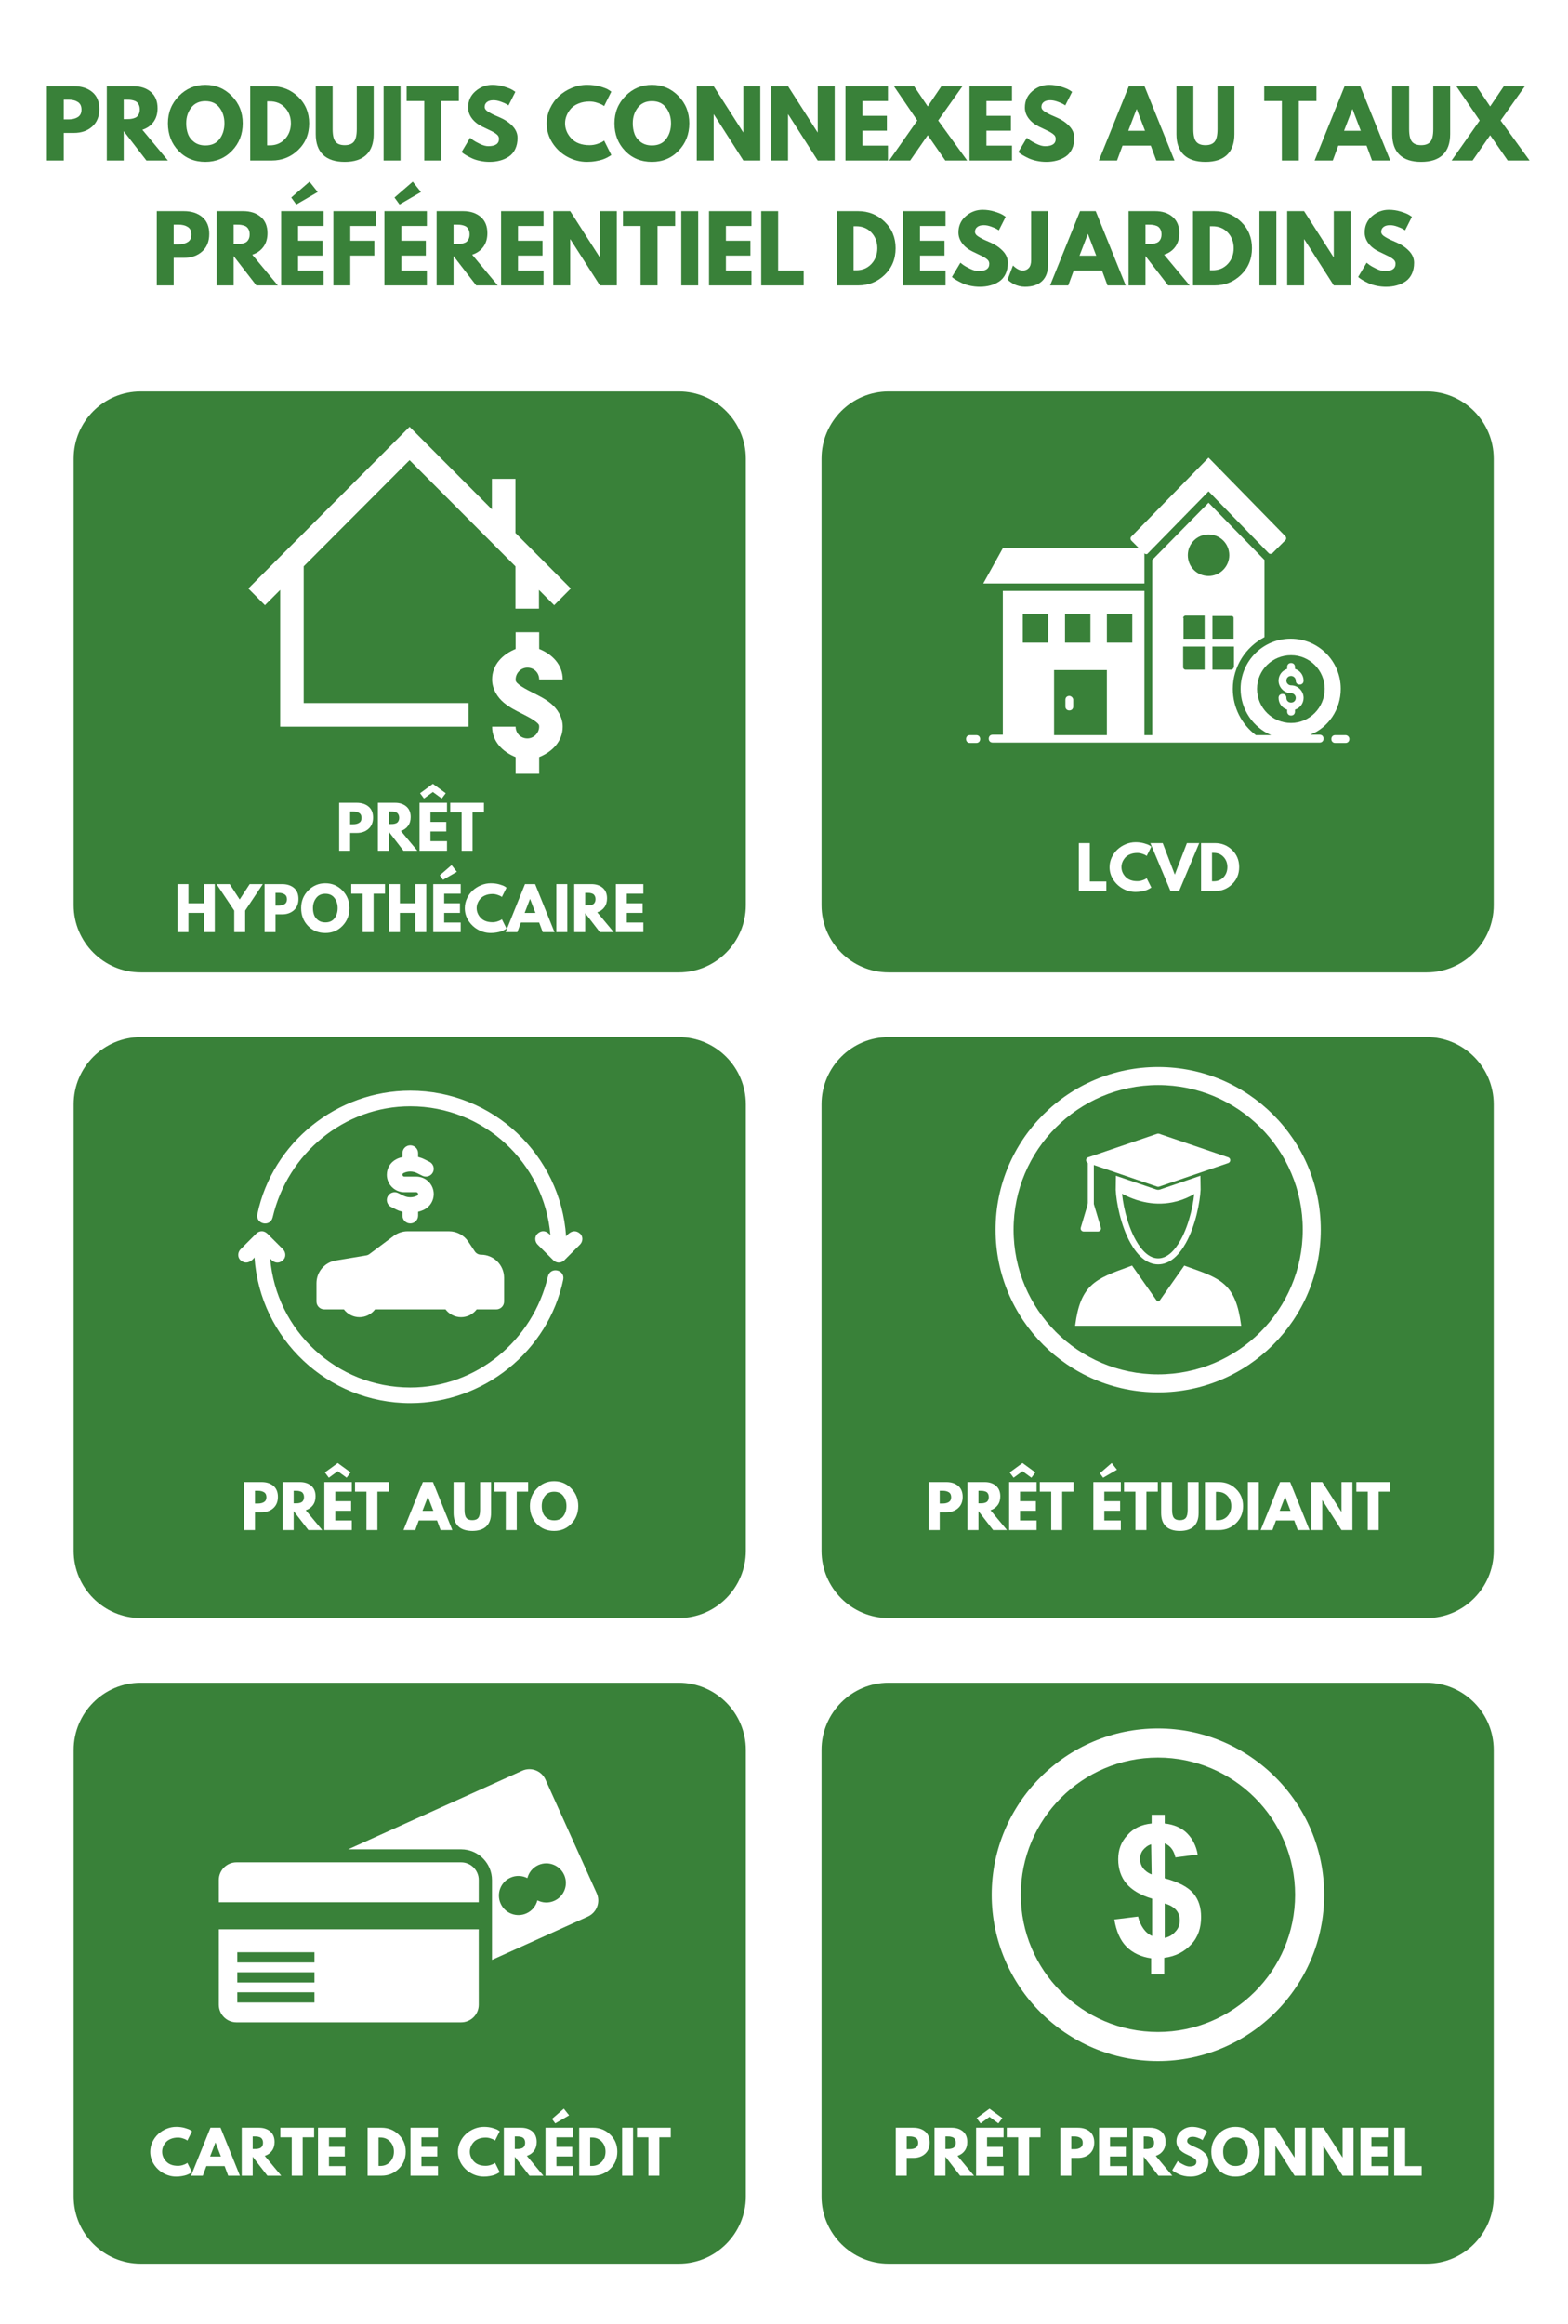 <svg xmlns="http://www.w3.org/2000/svg" xmlns:xlink="http://www.w3.org/1999/xlink" width="810" viewBox="0 0 810 1200" height="1200" version="1.0"><defs><g id="j"><path d="M 7.453 -24.781 L 7.453 -4.953 L 15.984 -4.953 L 15.984 0 L 1.797 0 L 1.797 -24.781 Z M 7.453 -24.781"/></g><g id="k"><path d="M 15 -5.109 C 15.852 -5.109 16.688 -5.238 17.5 -5.5 C 18.312 -5.758 18.91 -6.008 19.297 -6.25 L 19.859 -6.641 L 22.266 -1.828 C 22.18 -1.773 22.066 -1.695 21.922 -1.594 C 21.785 -1.488 21.461 -1.301 20.953 -1.031 C 20.441 -0.758 19.895 -0.523 19.312 -0.328 C 18.738 -0.129 17.977 0.047 17.031 0.203 C 16.094 0.367 15.125 0.453 14.125 0.453 C 11.82 0.453 9.641 -0.109 7.578 -1.234 C 5.516 -2.367 3.848 -3.926 2.578 -5.906 C 1.316 -7.895 0.688 -10.039 0.688 -12.344 C 0.688 -14.094 1.055 -15.766 1.797 -17.359 C 2.547 -18.961 3.535 -20.336 4.766 -21.484 C 5.992 -22.629 7.426 -23.539 9.062 -24.219 C 10.707 -24.895 12.395 -25.234 14.125 -25.234 C 15.727 -25.234 17.203 -25.039 18.547 -24.656 C 19.898 -24.281 20.859 -23.906 21.422 -23.531 L 22.266 -22.953 L 19.859 -18.141 C 19.723 -18.266 19.516 -18.41 19.234 -18.578 C 18.953 -18.754 18.391 -18.984 17.547 -19.266 C 16.703 -19.547 15.852 -19.688 15 -19.688 C 13.633 -19.688 12.41 -19.461 11.328 -19.016 C 10.242 -18.578 9.383 -17.992 8.75 -17.266 C 8.125 -16.547 7.645 -15.77 7.312 -14.938 C 6.988 -14.113 6.828 -13.27 6.828 -12.406 C 6.828 -10.52 7.531 -8.832 8.938 -7.344 C 10.352 -5.852 12.375 -5.109 15 -5.109 Z M 15 -5.109"/></g><g id="l"><path d="M 9.562 0 L -0.844 -24.781 L 5.531 -24.781 L 11.781 -8.5 L 18.031 -24.781 L 24.391 -24.781 L 14 0 Z M 9.562 0"/></g><g id="m"><path d="M 1.797 -24.781 L 8.984 -24.781 C 12.43 -24.781 15.375 -23.602 17.812 -21.25 C 20.258 -18.906 21.484 -15.957 21.484 -12.406 C 21.484 -8.844 20.266 -5.883 17.828 -3.531 C 15.398 -1.176 12.453 0 8.984 0 L 1.797 0 Z M 7.453 -5.047 L 8.328 -5.047 C 10.391 -5.047 12.078 -5.738 13.391 -7.125 C 14.703 -8.52 15.367 -10.27 15.391 -12.375 C 15.391 -14.477 14.734 -16.227 13.422 -17.625 C 12.109 -19.031 10.41 -19.734 8.328 -19.734 L 7.453 -19.734 Z M 7.453 -5.047"/></g><g id="n"><path d="M 1.797 -24.781 L 10.844 -24.781 C 13.375 -24.781 15.414 -24.129 16.969 -22.828 C 18.531 -21.523 19.312 -19.633 19.312 -17.156 C 19.312 -14.676 18.52 -12.727 16.938 -11.312 C 15.363 -9.895 13.332 -9.188 10.844 -9.188 L 7.453 -9.188 L 7.453 0 L 1.797 0 Z M 7.453 -13.703 L 9.047 -13.703 C 10.305 -13.703 11.344 -13.957 12.156 -14.469 C 12.969 -14.977 13.375 -15.812 13.375 -16.969 C 13.375 -18.156 12.969 -19.004 12.156 -19.516 C 11.344 -20.023 10.305 -20.281 9.047 -20.281 L 7.453 -20.281 Z M 7.453 -13.703"/></g><g id="o"><path d="M 1.797 -24.781 L 10.672 -24.781 C 13.055 -24.781 15 -24.145 16.5 -22.875 C 18 -21.602 18.75 -19.785 18.75 -17.422 C 18.75 -15.598 18.289 -14.07 17.375 -12.844 C 16.469 -11.613 15.234 -10.75 13.672 -10.25 L 22.203 0 L 15.031 0 L 7.453 -9.797 L 7.453 0 L 1.797 0 Z M 7.453 -13.797 L 8.109 -13.797 C 8.629 -13.797 9.066 -13.805 9.422 -13.828 C 9.785 -13.848 10.195 -13.914 10.656 -14.031 C 11.125 -14.156 11.5 -14.328 11.781 -14.547 C 12.062 -14.766 12.301 -15.082 12.5 -15.5 C 12.695 -15.926 12.797 -16.438 12.797 -17.031 C 12.797 -17.633 12.695 -18.145 12.5 -18.562 C 12.301 -18.988 12.062 -19.312 11.781 -19.531 C 11.5 -19.75 11.125 -19.914 10.656 -20.031 C 10.195 -20.156 9.785 -20.227 9.422 -20.25 C 9.066 -20.27 8.629 -20.281 8.109 -20.281 L 7.453 -20.281 Z M 7.453 -13.797"/></g><g id="p"><path d="M 2.078 -29.75 L 8.719 -34.609 L 15.359 -29.75 L 13.312 -27.016 L 8.719 -30.375 L 4.109 -27.016 Z M 15.984 -24.781 L 15.984 -19.828 L 7.453 -19.828 L 7.453 -14.906 L 15.625 -14.906 L 15.625 -9.953 L 7.453 -9.953 L 7.453 -4.953 L 15.984 -4.953 L 15.984 0 L 1.797 0 L 1.797 -24.781 Z M 15.984 -24.781"/></g><g id="q"><path d="M 0.234 -19.828 L 0.234 -24.781 L 17.672 -24.781 L 17.672 -19.828 L 11.781 -19.828 L 11.781 0 L 6.125 0 L 6.125 -19.828 Z M 0.234 -19.828"/></g><g id="s"><path d="M 5.172 -29.328 L 11.266 -34.609 L 14 -31.156 L 6.844 -27.016 Z M 15.984 -24.781 L 15.984 -19.828 L 7.453 -19.828 L 7.453 -14.906 L 15.625 -14.906 L 15.625 -9.953 L 7.453 -9.953 L 7.453 -4.953 L 15.984 -4.953 L 15.984 0 L 1.797 0 L 1.797 -24.781 Z M 15.984 -24.781"/></g><g id="t"><path d="M 20.859 -24.781 L 20.859 -8.797 C 20.859 -5.754 20.035 -3.453 18.391 -1.891 C 16.742 -0.328 14.336 0.453 11.172 0.453 C 8.016 0.453 5.613 -0.328 3.969 -1.891 C 2.32 -3.453 1.5 -5.754 1.5 -8.797 L 1.5 -24.781 L 7.156 -24.781 L 7.156 -10.453 C 7.156 -8.453 7.469 -7.062 8.094 -6.281 C 8.727 -5.5 9.754 -5.109 11.172 -5.109 C 12.598 -5.109 13.625 -5.5 14.25 -6.281 C 14.883 -7.062 15.203 -8.453 15.203 -10.453 L 15.203 -24.781 Z M 20.859 -24.781"/></g><g id="u"><path d="M 7.453 -24.781 L 7.453 0 L 1.797 0 L 1.797 -24.781 Z M 7.453 -24.781"/></g><g id="v"><path d="M 14.391 -24.781 L 24.391 0 L 18.328 0 L 16.5 -4.953 L 7.062 -4.953 L 5.234 0 L -0.844 0 L 9.172 -24.781 Z M 14.578 -9.922 L 11.812 -17.125 L 11.75 -17.125 L 8.984 -9.922 Z M 14.578 -9.922"/></g><g id="w"><path d="M 7.453 -15.391 L 7.453 0 L 1.797 0 L 1.797 -24.781 L 7.453 -24.781 L 17.312 -9.406 L 17.359 -9.406 L 17.359 -24.781 L 23.016 -24.781 L 23.016 0 L 17.359 0 L 7.516 -15.391 Z M 7.453 -15.391"/></g><g id="x"><path d="M 15.984 -24.781 L 15.984 -19.828 L 7.453 -19.828 L 7.453 -14.906 L 15.625 -14.906 L 15.625 -9.953 L 7.453 -9.953 L 7.453 -4.953 L 15.984 -4.953 L 15.984 0 L 1.797 0 L 1.797 -24.781 Z M 15.984 -24.781"/></g><g id="y"><path d="M 10.938 -25.234 C 12.281 -25.234 13.594 -25.035 14.875 -24.641 C 16.156 -24.254 17.109 -23.875 17.734 -23.5 L 18.625 -22.891 L 16.344 -18.391 C 16.164 -18.504 15.914 -18.656 15.594 -18.844 C 15.27 -19.039 14.664 -19.297 13.781 -19.609 C 12.906 -19.93 12.086 -20.094 11.328 -20.094 C 10.391 -20.094 9.664 -19.895 9.156 -19.5 C 8.645 -19.102 8.391 -18.562 8.391 -17.875 C 8.391 -17.531 8.508 -17.211 8.75 -16.922 C 8.988 -16.641 9.395 -16.332 9.969 -16 C 10.551 -15.664 11.062 -15.398 11.5 -15.203 C 11.945 -15.004 12.629 -14.703 13.547 -14.297 C 15.148 -13.617 16.516 -12.691 17.641 -11.516 C 18.773 -10.348 19.344 -9.023 19.344 -7.547 C 19.344 -6.117 19.086 -4.875 18.578 -3.812 C 18.066 -2.75 17.363 -1.914 16.469 -1.312 C 15.582 -0.719 14.598 -0.273 13.516 0.016 C 12.441 0.305 11.27 0.453 10 0.453 C 8.926 0.453 7.867 0.344 6.828 0.125 C 5.785 -0.094 4.91 -0.367 4.203 -0.703 C 3.504 -1.035 2.875 -1.359 2.312 -1.672 C 1.75 -1.992 1.336 -2.27 1.078 -2.5 L 0.688 -2.828 L 3.516 -7.578 C 3.754 -7.367 4.082 -7.109 4.5 -6.797 C 4.926 -6.492 5.676 -6.082 6.75 -5.562 C 7.82 -5.039 8.766 -4.781 9.578 -4.781 C 11.961 -4.781 13.156 -5.594 13.156 -7.219 C 13.156 -7.551 13.07 -7.863 12.906 -8.156 C 12.738 -8.445 12.438 -8.738 12 -9.031 C 11.57 -9.32 11.191 -9.551 10.859 -9.719 C 10.523 -9.883 9.984 -10.145 9.234 -10.5 C 8.484 -10.852 7.93 -11.117 7.578 -11.297 C 6.066 -12.035 4.898 -12.961 4.078 -14.078 C 3.266 -15.191 2.859 -16.391 2.859 -17.672 C 2.859 -19.891 3.676 -21.703 5.312 -23.109 C 6.957 -24.523 8.832 -25.234 10.938 -25.234 Z M 10.938 -25.234"/></g><g id="z"><path d="M 0.688 -12.406 C 0.688 -15.988 1.906 -19.02 4.344 -21.5 C 6.789 -23.988 9.738 -25.234 13.188 -25.234 C 16.656 -25.234 19.598 -23.992 22.016 -21.516 C 24.441 -19.047 25.656 -16.008 25.656 -12.406 C 25.656 -8.781 24.461 -5.727 22.078 -3.25 C 19.703 -0.781 16.738 0.453 13.188 0.453 C 9.562 0.453 6.57 -0.77 4.219 -3.219 C 1.863 -5.676 0.688 -8.738 0.688 -12.406 Z M 6.797 -12.406 C 6.797 -11.102 6.992 -9.914 7.391 -8.844 C 7.797 -7.77 8.5 -6.863 9.5 -6.125 C 10.5 -5.383 11.727 -5.016 13.188 -5.016 C 15.289 -5.016 16.879 -5.734 17.953 -7.172 C 19.023 -8.617 19.562 -10.363 19.562 -12.406 C 19.562 -14.426 19.016 -16.16 17.922 -17.609 C 16.828 -19.066 15.25 -19.797 13.188 -19.797 C 11.145 -19.797 9.566 -19.066 8.453 -17.609 C 7.348 -16.16 6.797 -14.426 6.797 -12.406 Z M 6.797 -12.406"/></g><g id="A"><path d="M 2.797 -38.359 L 16.781 -38.359 C 20.688 -38.359 23.848 -37.348 26.266 -35.328 C 28.691 -33.316 29.906 -30.391 29.906 -26.547 C 29.906 -22.703 28.676 -19.688 26.219 -17.5 C 23.77 -15.32 20.625 -14.234 16.781 -14.234 L 11.531 -14.234 L 11.531 0 L 2.797 0 Z M 11.531 -21.203 L 14 -21.203 C 15.945 -21.203 17.547 -21.598 18.797 -22.391 C 20.055 -23.18 20.688 -24.473 20.688 -26.266 C 20.688 -28.098 20.055 -29.41 18.797 -30.203 C 17.547 -30.992 15.945 -31.391 14 -31.391 L 11.531 -31.391 Z M 11.531 -21.203"/></g><g id="B"><path d="M 2.797 -38.359 L 16.5 -38.359 C 20.195 -38.359 23.207 -37.375 25.531 -35.406 C 27.852 -33.438 29.016 -30.625 29.016 -26.969 C 29.016 -24.145 28.305 -21.781 26.891 -19.875 C 25.484 -17.969 23.57 -16.629 21.156 -15.859 L 34.359 0 L 23.25 0 L 11.531 -15.156 L 11.531 0 L 2.797 0 Z M 11.531 -21.344 L 12.562 -21.344 C 13.363 -21.344 14.039 -21.359 14.594 -21.391 C 15.156 -21.422 15.789 -21.531 16.5 -21.719 C 17.219 -21.906 17.789 -22.164 18.219 -22.5 C 18.656 -22.844 19.031 -23.336 19.344 -23.984 C 19.656 -24.641 19.812 -25.43 19.812 -26.359 C 19.812 -27.297 19.656 -28.086 19.344 -28.734 C 19.031 -29.391 18.656 -29.883 18.219 -30.219 C 17.789 -30.562 17.219 -30.828 16.5 -31.016 C 15.789 -31.203 15.156 -31.312 14.594 -31.344 C 14.039 -31.375 13.363 -31.391 12.562 -31.391 L 11.531 -31.391 Z M 11.531 -21.344"/></g><g id="C"><path d="M 1.062 -19.203 C 1.062 -24.754 2.953 -29.453 6.734 -33.297 C 10.523 -37.141 15.082 -39.062 20.406 -39.062 C 25.77 -39.062 30.328 -37.145 34.078 -33.312 C 37.836 -29.488 39.719 -24.785 39.719 -19.203 C 39.719 -13.586 37.867 -8.863 34.172 -5.031 C 30.484 -1.207 25.895 0.703 20.406 0.703 C 14.801 0.703 10.176 -1.191 6.531 -4.984 C 2.883 -8.785 1.062 -13.523 1.062 -19.203 Z M 10.516 -19.203 C 10.516 -17.191 10.82 -15.352 11.438 -13.688 C 12.062 -12.031 13.145 -10.629 14.688 -9.484 C 16.238 -8.336 18.145 -7.766 20.406 -7.766 C 23.664 -7.766 26.125 -8.879 27.781 -11.109 C 29.438 -13.348 30.266 -16.047 30.266 -19.203 C 30.266 -22.336 29.422 -25.023 27.734 -27.266 C 26.047 -29.516 23.602 -30.641 20.406 -30.641 C 17.25 -30.641 14.812 -29.516 13.094 -27.266 C 11.375 -25.023 10.516 -22.336 10.516 -19.203 Z M 10.516 -19.203"/></g><g id="D"><path d="M 2.797 -38.359 L 13.906 -38.359 C 19.238 -38.359 23.797 -36.535 27.578 -32.891 C 31.359 -29.254 33.25 -24.691 33.25 -19.203 C 33.25 -13.68 31.363 -9.098 27.594 -5.453 C 23.832 -1.816 19.27 0 13.906 0 L 2.797 0 Z M 11.531 -7.812 L 12.875 -7.812 C 16.07 -7.812 18.688 -8.891 20.719 -11.047 C 22.75 -13.203 23.781 -15.906 23.812 -19.156 C 23.812 -22.414 22.797 -25.129 20.766 -27.297 C 18.734 -29.461 16.102 -30.547 12.875 -30.547 L 11.531 -30.547 Z M 11.531 -7.812"/></g><g id="E"><path d="M 32.266 -38.359 L 32.266 -13.625 C 32.266 -8.914 30.992 -5.348 28.453 -2.922 C 25.91 -0.504 22.191 0.703 17.297 0.703 C 12.398 0.703 8.68 -0.504 6.141 -2.922 C 3.598 -5.348 2.328 -8.914 2.328 -13.625 L 2.328 -38.359 L 11.062 -38.359 L 11.062 -16.188 C 11.062 -13.082 11.551 -10.926 12.531 -9.719 C 13.508 -8.508 15.098 -7.906 17.297 -7.906 C 19.492 -7.906 21.082 -8.508 22.062 -9.719 C 23.039 -10.926 23.531 -13.082 23.531 -16.188 L 23.531 -38.359 Z M 32.266 -38.359"/></g><g id="F"><path d="M 11.531 -38.359 L 11.531 0 L 2.797 0 L 2.797 -38.359 Z M 11.531 -38.359"/></g><g id="G"><path d="M 0.375 -30.688 L 0.375 -38.359 L 27.344 -38.359 L 27.344 -30.688 L 18.234 -30.688 L 18.234 0 L 9.484 0 L 9.484 -30.688 Z M 0.375 -30.688"/></g><g id="H"><path d="M 16.922 -39.062 C 19.004 -39.062 21.035 -38.758 23.016 -38.156 C 25.004 -37.551 26.477 -36.953 27.438 -36.359 L 28.828 -35.438 L 25.297 -28.453 C 25.016 -28.641 24.625 -28.879 24.125 -29.172 C 23.633 -29.473 22.707 -29.867 21.344 -30.359 C 19.977 -30.859 18.707 -31.109 17.531 -31.109 C 16.07 -31.109 14.945 -30.797 14.156 -30.172 C 13.363 -29.555 12.969 -28.723 12.969 -27.672 C 12.969 -27.141 13.156 -26.648 13.531 -26.203 C 13.906 -25.754 14.539 -25.273 15.438 -24.766 C 16.332 -24.254 17.117 -23.844 17.797 -23.531 C 18.484 -23.219 19.539 -22.754 20.969 -22.141 C 23.445 -21.078 25.562 -19.641 27.312 -17.828 C 29.07 -16.016 29.953 -13.961 29.953 -11.672 C 29.953 -9.473 29.555 -7.551 28.766 -5.906 C 27.973 -4.258 26.883 -2.973 25.5 -2.047 C 24.125 -1.117 22.598 -0.43 20.922 0.016 C 19.242 0.473 17.43 0.703 15.484 0.703 C 13.805 0.703 12.16 0.531 10.547 0.188 C 8.941 -0.156 7.594 -0.582 6.5 -1.094 C 5.414 -1.602 4.441 -2.102 3.578 -2.594 C 2.711 -3.094 2.078 -3.516 1.672 -3.859 L 1.062 -4.375 L 5.438 -11.719 C 5.812 -11.406 6.32 -11.008 6.969 -10.531 C 7.625 -10.051 8.781 -9.406 10.438 -8.594 C 12.094 -7.789 13.555 -7.391 14.828 -7.391 C 18.516 -7.391 20.359 -8.645 20.359 -11.156 C 20.359 -11.688 20.227 -12.176 19.969 -12.625 C 19.707 -13.07 19.242 -13.52 18.578 -13.969 C 17.91 -14.414 17.32 -14.77 16.812 -15.031 C 16.301 -15.301 15.461 -15.707 14.297 -16.25 C 13.141 -16.789 12.281 -17.203 11.719 -17.484 C 9.395 -18.629 7.598 -20.062 6.328 -21.781 C 5.055 -23.5 4.422 -25.352 4.422 -27.344 C 4.422 -30.781 5.691 -33.594 8.234 -35.781 C 10.773 -37.969 13.672 -39.062 16.922 -39.062 Z M 16.922 -39.062"/></g><g id="J"><path d="M 23.203 -7.906 C 24.535 -7.906 25.828 -8.102 27.078 -8.5 C 28.336 -8.906 29.266 -9.297 29.859 -9.672 L 30.734 -10.281 L 34.453 -2.844 C 34.328 -2.75 34.156 -2.625 33.938 -2.469 C 33.727 -2.312 33.227 -2.02 32.438 -1.594 C 31.645 -1.176 30.797 -0.812 29.891 -0.5 C 28.992 -0.195 27.816 0.078 26.359 0.328 C 24.91 0.578 23.41 0.703 21.859 0.703 C 18.285 0.703 14.898 -0.172 11.703 -1.922 C 8.516 -3.68 5.941 -6.094 3.984 -9.156 C 2.035 -12.227 1.062 -15.547 1.062 -19.109 C 1.062 -21.805 1.633 -24.395 2.781 -26.875 C 3.938 -29.352 5.469 -31.473 7.375 -33.234 C 9.281 -35.004 11.504 -36.414 14.047 -37.469 C 16.586 -38.531 19.191 -39.062 21.859 -39.062 C 24.336 -39.062 26.625 -38.766 28.719 -38.172 C 30.812 -37.586 32.289 -37 33.156 -36.406 L 34.453 -35.531 L 30.734 -28.094 C 30.516 -28.27 30.188 -28.488 29.75 -28.75 C 29.32 -29.02 28.457 -29.367 27.156 -29.797 C 25.852 -30.234 24.535 -30.453 23.203 -30.453 C 21.098 -30.453 19.207 -30.109 17.531 -29.422 C 15.852 -28.742 14.523 -27.848 13.547 -26.734 C 12.578 -25.617 11.836 -24.414 11.328 -23.125 C 10.816 -21.844 10.562 -20.535 10.562 -19.203 C 10.562 -16.285 11.648 -13.672 13.828 -11.359 C 16.016 -9.055 19.141 -7.906 23.203 -7.906 Z M 23.203 -7.906"/></g><g id="K"><path d="M 11.531 -23.812 L 11.531 0 L 2.797 0 L 2.797 -38.359 L 11.531 -38.359 L 26.781 -14.547 L 26.875 -14.547 L 26.875 -38.359 L 35.625 -38.359 L 35.625 0 L 26.875 0 L 11.625 -23.812 Z M 11.531 -23.812"/></g><g id="L"><path d="M 24.734 -38.359 L 24.734 -30.688 L 11.531 -30.688 L 11.531 -23.062 L 24.188 -23.062 L 24.188 -15.391 L 11.531 -15.391 L 11.531 -7.672 L 24.734 -7.672 L 24.734 0 L 2.797 0 L 2.797 -38.359 Z M 24.734 -38.359"/></g><g id="M"><path d="M 38.688 0 L 27.391 0 L 18.328 -13.062 L 9.25 0 L -1.578 0 L 12.922 -20.641 L 0.844 -38.359 L 11.25 -38.359 L 18.328 -27.906 L 25.391 -38.359 L 36.266 -38.359 L 23.719 -20.641 Z M 38.688 0"/></g><g id="N"><path d="M 22.281 -38.359 L 37.766 0 L 28.359 0 L 25.531 -7.672 L 10.922 -7.672 L 8.094 0 L -1.297 0 L 14.188 -38.359 Z M 22.547 -15.344 L 18.281 -26.5 L 18.188 -26.5 L 13.906 -15.344 Z M 22.547 -15.344"/></g><g id="O"><path d="M 8 -45.391 L 17.438 -53.562 L 21.672 -48.219 L 10.609 -41.797 Z M 24.734 -38.359 L 24.734 -30.688 L 11.531 -30.688 L 11.531 -23.062 L 24.188 -23.062 L 24.188 -15.391 L 11.531 -15.391 L 11.531 -7.672 L 24.734 -7.672 L 24.734 0 L 2.797 0 L 2.797 -38.359 Z M 24.734 -38.359"/></g><g id="P"><path d="M 24.969 -38.359 L 24.969 -30.688 L 11.531 -30.688 L 11.531 -23.062 L 23.953 -23.062 L 23.953 -15.391 L 11.531 -15.391 L 11.531 0 L 2.797 0 L 2.797 -38.359 Z M 24.969 -38.359"/></g><g id="Q"><path d="M 11.531 -38.359 L 11.531 -7.672 L 24.734 -7.672 L 24.734 0 L 2.797 0 L 2.797 -38.359 Z M 11.531 -38.359"/></g><g id="R"><path d="M 19.484 -38.359 L 19.484 -10.828 C 19.484 -7.078 18.453 -4.219 16.391 -2.25 C 14.328 -0.281 11.375 0.703 7.531 0.703 C 6.508 0.703 5.5 0.578 4.5 0.328 C 3.508 0.078 2.672 -0.223 1.984 -0.578 C 1.305 -0.93 0.695 -1.297 0.156 -1.672 C -0.383 -2.047 -0.773 -2.359 -1.016 -2.609 L -1.438 -2.969 L 1.344 -10.281 C 3.176 -8.539 4.836 -7.672 6.328 -7.672 C 7.66 -7.672 8.727 -8.113 9.531 -9 C 10.332 -9.883 10.734 -11.238 10.734 -13.062 L 10.734 -38.359 Z M 19.484 -38.359"/></g><g id="S"><path d="M 1.797 -24.781 L 10.844 -24.781 C 13.363 -24.781 15.406 -24.129 16.969 -22.828 C 18.531 -21.523 19.312 -19.629 19.312 -17.141 C 19.312 -14.66 18.52 -12.711 16.938 -11.297 C 15.352 -9.891 13.32 -9.188 10.844 -9.188 L 7.453 -9.188 L 7.453 0 L 1.797 0 Z M 7.453 -13.688 L 9.047 -13.688 C 10.305 -13.688 11.336 -13.941 12.141 -14.453 C 12.953 -14.961 13.359 -15.801 13.359 -16.969 C 13.359 -18.145 12.953 -18.988 12.141 -19.5 C 11.336 -20.008 10.305 -20.266 9.047 -20.266 L 7.453 -20.266 Z M 7.453 -13.688"/></g><g id="T"><path d="M 1.797 -24.781 L 10.656 -24.781 C 13.039 -24.781 14.984 -24.145 16.484 -22.875 C 17.984 -21.602 18.734 -19.785 18.734 -17.422 C 18.734 -15.598 18.273 -14.066 17.359 -12.828 C 16.453 -11.598 15.223 -10.734 13.672 -10.234 L 22.188 0 L 15.016 0 L 7.453 -9.797 L 7.453 0 L 1.797 0 Z M 7.453 -13.781 L 8.109 -13.781 C 8.629 -13.781 9.066 -13.789 9.422 -13.812 C 9.785 -13.832 10.195 -13.898 10.656 -14.016 C 11.125 -14.141 11.492 -14.312 11.766 -14.531 C 12.047 -14.75 12.285 -15.066 12.484 -15.484 C 12.691 -15.91 12.797 -16.422 12.797 -17.016 C 12.797 -17.617 12.691 -18.129 12.484 -18.547 C 12.285 -18.973 12.047 -19.297 11.766 -19.516 C 11.492 -19.734 11.125 -19.906 10.656 -20.031 C 10.195 -20.156 9.785 -20.223 9.422 -20.234 C 9.066 -20.254 8.629 -20.266 8.109 -20.266 L 7.453 -20.266 Z M 7.453 -13.781"/></g><g id="U"><path d="M 2.078 -29.734 L 8.703 -34.594 L 15.344 -29.734 L 13.297 -27 L 8.703 -30.359 L 4.109 -27 Z M 15.984 -24.781 L 15.984 -19.828 L 7.453 -19.828 L 7.453 -14.891 L 15.609 -14.891 L 15.609 -9.938 L 7.453 -9.938 L 7.453 -4.953 L 15.984 -4.953 L 15.984 0 L 1.797 0 L 1.797 -24.781 Z M 15.984 -24.781"/></g><g id="V"><path d="M 0.234 -19.828 L 0.234 -24.781 L 17.656 -24.781 L 17.656 -19.828 L 11.766 -19.828 L 11.766 0 L 6.125 0 L 6.125 -19.828 Z M 0.234 -19.828"/></g><g id="W"><path d="M 7.453 -9.938 L 7.453 0 L 1.797 0 L 1.797 -24.781 L 7.453 -24.781 L 7.453 -14.891 L 15.438 -14.891 L 15.438 -24.781 L 21.078 -24.781 L 21.078 0 L 15.438 0 L 15.438 -9.938 Z M 7.453 -9.938"/></g><g id="X"><path d="M -0.906 -24.781 L 5.891 -24.781 L 11.047 -16.844 L 16.219 -24.781 L 23 -24.781 L 13.875 -11.109 L 13.875 0 L 8.234 0 L 8.234 -11.109 Z M -0.906 -24.781"/></g><g id="Y"><path d="M 0.688 -12.406 C 0.688 -15.988 1.906 -19.02 4.344 -21.5 C 6.789 -23.977 9.738 -25.219 13.188 -25.219 C 16.645 -25.219 19.582 -23.984 22 -21.516 C 24.426 -19.047 25.641 -16.008 25.641 -12.406 C 25.641 -8.781 24.445 -5.727 22.062 -3.25 C 19.688 -0.781 16.727 0.453 13.188 0.453 C 9.562 0.453 6.57 -0.77 4.219 -3.219 C 1.863 -5.676 0.688 -8.738 0.688 -12.406 Z M 6.781 -12.406 C 6.781 -11.102 6.977 -9.914 7.375 -8.844 C 7.781 -7.77 8.484 -6.863 9.484 -6.125 C 10.484 -5.383 11.719 -5.016 13.188 -5.016 C 15.289 -5.016 16.875 -5.734 17.938 -7.172 C 19.008 -8.617 19.547 -10.363 19.547 -12.406 C 19.547 -14.426 19 -16.16 17.906 -17.609 C 16.82 -19.066 15.25 -19.797 13.188 -19.797 C 11.145 -19.797 9.566 -19.066 8.453 -17.609 C 7.336 -16.16 6.781 -14.426 6.781 -12.406 Z M 6.781 -12.406"/></g><g id="Z"><path d="M 5.172 -29.312 L 11.266 -34.594 L 14 -31.141 L 6.844 -27 Z M 15.984 -24.781 L 15.984 -19.828 L 7.453 -19.828 L 7.453 -14.891 L 15.609 -14.891 L 15.609 -9.938 L 7.453 -9.938 L 7.453 -4.953 L 15.984 -4.953 L 15.984 0 L 1.797 0 L 1.797 -24.781 Z M 15.984 -24.781"/></g><g id="aa"><path d="M 14.984 -5.109 C 15.848 -5.109 16.68 -5.238 17.484 -5.5 C 18.297 -5.758 18.895 -6.008 19.281 -6.25 L 19.844 -6.641 L 22.25 -1.828 C 22.176 -1.766 22.066 -1.68 21.922 -1.578 C 21.785 -1.484 21.461 -1.301 20.953 -1.031 C 20.441 -0.758 19.895 -0.523 19.312 -0.328 C 18.727 -0.129 17.961 0.047 17.016 0.203 C 16.078 0.367 15.109 0.453 14.109 0.453 C 11.805 0.453 9.625 -0.109 7.562 -1.234 C 5.5 -2.367 3.836 -3.926 2.578 -5.906 C 1.316 -7.895 0.688 -10.039 0.688 -12.344 C 0.688 -14.082 1.055 -15.754 1.797 -17.359 C 2.535 -18.961 3.52 -20.332 4.75 -21.469 C 5.988 -22.613 7.426 -23.523 9.062 -24.203 C 10.707 -24.879 12.391 -25.219 14.109 -25.219 C 15.711 -25.219 17.191 -25.023 18.547 -24.641 C 19.898 -24.266 20.852 -23.891 21.406 -23.516 L 22.25 -22.938 L 19.844 -18.141 C 19.707 -18.254 19.5 -18.395 19.219 -18.562 C 18.938 -18.738 18.375 -18.969 17.531 -19.25 C 16.695 -19.531 15.848 -19.672 14.984 -19.672 C 13.617 -19.672 12.395 -19.445 11.312 -19 C 10.238 -18.562 9.383 -17.984 8.75 -17.266 C 8.125 -16.547 7.645 -15.77 7.312 -14.938 C 6.977 -14.102 6.812 -13.258 6.812 -12.406 C 6.812 -10.52 7.516 -8.832 8.922 -7.344 C 10.336 -5.852 12.359 -5.109 14.984 -5.109 Z M 14.984 -5.109"/></g><g id="ab"><path d="M 14.391 -24.781 L 24.391 0 L 18.312 0 L 16.484 -4.953 L 7.062 -4.953 L 5.219 0 L -0.844 0 L 9.156 -24.781 Z M 14.562 -9.906 L 11.797 -17.125 L 11.75 -17.125 L 8.984 -9.906 Z M 14.562 -9.906"/></g><g id="ac"><path d="M 7.453 -24.781 L 7.453 0 L 1.797 0 L 1.797 -24.781 Z M 7.453 -24.781"/></g><g id="ad"><path d="M 15.984 -24.781 L 15.984 -19.828 L 7.453 -19.828 L 7.453 -14.891 L 15.609 -14.891 L 15.609 -9.938 L 7.453 -9.938 L 7.453 -4.953 L 15.984 -4.953 L 15.984 0 L 1.797 0 L 1.797 -24.781 Z M 15.984 -24.781"/></g><clipPath id="a"><path d="M 128.434 220.41 L 294.934 220.41 L 294.934 399.66 L 128.434 399.66 Z M 128.434 220.41"/></clipPath><clipPath id="b"><path d="M 123 635 L 292 635 L 292 724.883 L 123 724.883 Z M 123 635"/></clipPath><clipPath id="c"><path d="M 113.07 961 L 248 961 L 248 1044.395 L 113.07 1044.395 Z M 113.07 961"/></clipPath><clipPath id="d"><path d="M 514.285 551.008 L 682.285 551.008 L 682.285 719.008 L 514.285 719.008 Z M 514.285 551.008"/></clipPath><clipPath id="e"><path d="M 512.297 892.57 L 684.047 892.57 L 684.047 1064.32 L 512.297 1064.32 Z M 512.297 892.57"/></clipPath><clipPath id="f"><path d="M 499.051 379 L 507 379 L 507 383.871 L 499.051 383.871 Z M 499.051 379"/></clipPath><clipPath id="g"><path d="M 687 379 L 697.051 379 L 697.051 383.871 L 687 383.871 Z M 687 379"/></clipPath><clipPath id="h"><path d="M 507 236.121 L 665 236.121 L 665 302 L 507 302 Z M 507 236.121"/></clipPath><clipPath id="i"><path d="M 510 259 L 693 259 L 693 383.871 L 510 383.871 Z M 510 259"/></clipPath></defs><path fill="#398139" d="M 350.66 502.125 L 72.68 502.125 C 53.594 502.125 38.043 486.543 38.043 467.422 L 38.043 236.828 C 38.043 217.707 53.594 202.125 72.68 202.125 L 350.66 202.125 C 369.742 202.125 385.293 217.707 385.293 236.828 L 385.293 467.422 C 385.293 486.543 369.742 502.125 350.66 502.125 Z M 350.66 502.125"/><path fill="#398139" d="M 736.996 502.125 L 459.016 502.125 C 439.934 502.125 424.383 486.543 424.383 467.422 L 424.383 236.828 C 424.383 217.707 439.934 202.125 459.016 202.125 L 736.996 202.125 C 756.082 202.125 771.633 217.707 771.633 236.828 L 771.633 467.422 C 771.633 486.543 756.082 502.125 736.996 502.125 Z M 736.996 502.125"/><path fill="#398139" d="M 350.66 835.535 L 72.68 835.535 C 53.594 835.535 38.043 819.953 38.043 800.832 L 38.043 570.238 C 38.043 551.117 53.594 535.535 72.68 535.535 L 350.66 535.535 C 369.742 535.535 385.293 551.117 385.293 570.238 L 385.293 800.832 C 385.293 819.953 369.742 835.535 350.66 835.535 Z M 350.66 835.535"/><path fill="#398139" d="M 736.996 835.535 L 459.016 835.535 C 439.934 835.535 424.383 819.953 424.383 800.832 L 424.383 570.238 C 424.383 551.117 439.934 535.535 459.016 535.535 L 736.996 535.535 C 756.082 535.535 771.633 551.117 771.633 570.238 L 771.633 800.832 C 771.633 819.953 756.082 835.535 736.996 835.535 Z M 736.996 835.535"/><path fill="#398139" d="M 350.66 1168.945 L 72.68 1168.945 C 53.594 1168.945 38.043 1153.363 38.043 1134.242 L 38.043 903.652 C 38.043 884.527 53.594 868.945 72.68 868.945 L 350.66 868.945 C 369.742 868.945 385.293 884.527 385.293 903.652 L 385.293 1134.242 C 385.293 1153.363 369.742 1168.945 350.66 1168.945 Z M 350.66 1168.945"/><path fill="#398139" d="M 736.996 1168.945 L 459.016 1168.945 C 439.934 1168.945 424.383 1153.363 424.383 1134.242 L 424.383 903.652 C 424.383 884.527 439.934 868.945 459.016 868.945 L 736.996 868.945 C 756.082 868.945 771.633 884.527 771.633 903.652 L 771.633 1134.242 C 771.633 1153.363 756.082 1168.945 736.996 1168.945 Z M 736.996 1168.945"/><g clip-path="url(#a)"><path fill="#FFF" d="M 211.574 220.391 L 128.285 303.902 L 136.875 312.516 L 144.734 304.637 L 144.734 375.227 L 242.066 375.227 L 242.066 363.043 L 156.887 363.043 L 156.887 292.453 L 211.574 237.621 L 266.266 292.453 L 266.266 314.301 L 278.418 314.301 L 278.418 304.637 L 286.277 312.516 L 294.867 303.902 L 266.266 275.223 L 266.266 247.285 L 254.113 247.285 L 254.113 263.039 Z M 266.371 326.484 L 266.371 335.125 C 259.633 337.836 254.219 343.238 254.219 350.855 C 254.219 355.934 257.098 360.188 260.188 362.793 C 263.277 365.395 266.676 367.023 269.719 368.562 C 272.766 370.102 275.453 371.551 276.922 372.773 C 278.395 373.996 278.527 374.297 278.527 375.227 C 278.527 378.422 275.785 381.32 272.449 381.32 C 269.016 381.32 266.371 378.668 266.371 375.227 L 254.219 375.227 C 254.219 382.883 259.648 388.27 266.371 390.969 L 266.371 399.598 L 278.527 399.598 L 278.527 390.957 C 285.277 388.242 290.68 382.824 290.68 375.227 C 290.68 370.164 287.77 365.949 284.688 363.387 C 281.602 360.824 278.211 359.219 275.18 357.688 C 272.148 356.156 269.465 354.699 268 353.461 C 266.531 352.227 266.371 351.883 266.371 350.855 C 266.371 347.578 269.082 344.762 272.449 344.762 C 275.883 344.762 278.527 347.414 278.527 350.855 L 290.68 350.855 C 290.68 343.199 285.25 337.816 278.527 335.113 L 278.527 326.484 Z M 266.371 326.484"/></g><path fill="#FFF" d="M 189.191 648.285 L 173.453 650.906 C 167.676 651.863 163.484 656.809 163.484 662.656 L 163.484 672.113 C 163.484 674.34 165.289 676.148 167.523 676.148 L 177.645 676.148 C 179.52 678.637 182.484 680.18 185.695 680.18 C 188.906 680.18 191.871 678.637 193.742 676.148 L 230.145 676.148 C 232.02 678.637 234.984 680.18 238.195 680.18 C 241.406 680.18 244.371 678.637 246.242 676.148 L 256.367 676.148 C 258.602 676.148 260.406 674.34 260.406 672.113 L 260.406 659.828 C 260.406 653.258 255.055 647.914 248.477 647.914 C 247.188 647.914 245.988 647.273 245.27 646.199 L 241.879 641.121 C 239.66 637.801 235.949 635.816 231.953 635.816 L 210.535 635.816 C 207.977 635.816 205.434 636.66 203.379 638.199 L 190.863 647.57 C 190.375 647.934 189.797 648.184 189.191 648.285 Z M 189.191 648.285"/><path fill="#FFF" d="M 211.945 591.449 C 209.711 591.449 207.906 593.258 207.906 595.484 L 207.906 597.457 C 206.852 597.73 205.809 598.074 204.82 598.566 C 201.738 600.102 199.828 603.195 199.828 606.633 C 199.828 611.605 203.879 615.648 208.859 615.648 L 215.027 615.648 C 215.555 615.648 215.984 616.078 215.984 616.602 C 215.984 616.965 215.781 617.293 215.453 617.453 C 213.254 618.551 210.637 618.551 208.434 617.453 L 205.672 616.074 C 203.68 615.078 201.254 615.883 200.254 617.875 C 199.254 619.867 200.062 622.293 202.059 623.289 L 204.82 624.668 C 205.809 625.16 206.852 625.504 207.906 625.777 L 207.906 627.75 C 207.906 629.977 209.711 631.781 211.945 631.781 C 214.18 631.781 215.984 629.977 215.984 627.75 L 215.984 625.777 C 217.039 625.504 218.078 625.16 219.07 624.668 C 222.148 623.133 224.059 620.039 224.059 616.602 C 224.059 611.629 220.008 607.582 215.031 607.582 L 208.863 607.582 C 208.336 607.582 207.906 607.156 207.906 606.633 C 207.906 606.27 208.109 605.941 208.434 605.781 C 210.637 604.684 213.254 604.684 215.453 605.781 L 218.215 607.16 C 220.207 608.156 222.633 607.348 223.637 605.355 C 224.633 603.363 223.824 600.941 221.832 599.945 L 219.07 598.566 C 218.078 598.074 217.039 597.73 215.984 597.457 L 215.984 595.484 C 215.984 593.258 214.18 591.449 211.945 591.449 Z M 211.945 591.449"/><path fill="#FFF" d="M 292.438 638.449 C 289.621 596.508 254.648 563.219 211.945 563.219 C 174.102 563.219 140.73 589.965 132.969 626.906 C 131.867 632.164 139.621 633.895 140.863 628.598 C 148.621 595.527 177.879 571.285 211.945 571.285 C 249.996 571.285 281.258 600.652 284.328 637.871 C 284.328 637.871 281.367 633.82 277.738 636.996 C 276.062 638.465 276.16 641.125 277.738 642.699 L 285.816 650.766 C 288.418 653.078 290.77 651.523 291.527 650.766 L 299.602 642.695 C 301.184 641.121 301.297 638.445 299.602 636.988 C 295.75 633.68 292.438 638.449 292.438 638.449 Z M 292.438 638.449"/><g clip-path="url(#b)"><path fill="#FFF" d="M 131.465 649.332 C 134.281 691.273 169.258 724.562 211.957 724.562 C 249.801 724.562 283.172 697.812 290.934 660.875 C 292.039 655.613 284.281 653.883 283.039 659.184 C 275.285 692.25 246.02 716.492 211.957 716.492 C 173.906 716.492 142.645 687.125 139.57 649.902 C 139.57 649.902 142.535 653.957 146.164 650.777 C 147.84 649.309 147.742 646.652 146.164 645.074 L 138.086 637.008 C 135.484 634.699 133.129 636.25 132.375 637.008 L 124.297 645.078 C 122.719 646.656 122.605 649.332 124.297 650.785 C 128.152 654.102 131.465 649.332 131.465 649.332 Z M 131.465 649.332"/></g><path fill="#FFF" d="M 286.375 981.547 C 283.457 982.863 280.25 982.676 277.609 981.312 C 276.875 984.195 274.895 986.73 271.977 988.047 C 266.891 990.34 260.91 988.078 258.621 982.988 C 256.328 977.898 258.59 971.914 263.668 969.621 C 266.586 968.301 269.793 968.492 272.438 969.844 C 273.172 966.969 275.148 964.434 278.066 963.117 C 283.152 960.824 289.133 963.09 291.426 968.176 C 293.719 973.266 291.461 979.246 286.375 981.547 Z M 308.246 977.672 L 281.77 918.941 C 279.711 914.383 274.312 912.34 269.758 914.398 L 179.859 954.984 L 238.238 954.984 C 247.016 954.984 254.152 962.129 254.152 970.906 L 254.152 1012.062 L 303.707 989.695 C 308.254 987.633 310.301 982.23 308.246 977.672"/><g clip-path="url(#c)"><path fill="#FFF" d="M 113.047 982.305 L 247.312 982.305 L 247.32 970.793 C 247.32 965.797 243.23 961.703 238.238 961.703 L 122.117 961.703 C 117.125 961.703 113.039 965.797 113.039 970.793 Z M 113.039 1035.23 C 113.039 1040.227 117.125 1044.309 122.117 1044.309 L 238.238 1044.309 C 243.23 1044.309 247.32 1040.227 247.32 1035.23 L 247.312 996.281 L 113.047 996.281 Z M 162.441 1013.395 L 122.578 1013.395 L 122.578 1008.113 L 162.441 1008.113 Z M 162.441 1023.734 L 122.578 1023.734 L 122.578 1018.453 L 162.441 1018.453 Z M 162.441 1034.078 L 122.578 1034.078 L 122.578 1028.801 L 162.441 1028.801 L 162.441 1034.078"/></g><path fill="#FFF" d="M 597.781 612.773 L 562.105 600.598 C 561.664 600.445 561.293 600.098 561.133 599.621 C 560.855 598.805 561.293 597.922 562.105 597.645 L 597.781 585.469 C 598.094 585.363 598.441 585.352 598.781 585.469 L 634.465 597.645 C 634.91 597.797 635.281 598.145 635.441 598.621 C 635.719 599.434 635.281 600.32 634.465 600.598 L 598.781 612.773 C 598.469 612.879 598.117 612.887 597.781 612.773"/><path fill="#FFF" d="M 561.938 599.418 C 561.938 598.555 562.637 597.855 563.5 597.855 C 564.363 597.855 565.062 598.555 565.062 599.418 L 565.062 622 C 565.062 622.863 564.363 623.562 563.5 623.562 C 562.637 623.562 561.938 622.863 561.938 622 L 561.938 599.418"/><path fill="#FFF" d="M 564.992 621.555 L 568.664 633.859 C 568.723 634.023 568.754 634.203 568.754 634.387 C 568.754 635.25 568.059 635.949 567.195 635.949 L 559.805 635.949 C 559.656 635.949 559.508 635.926 559.359 635.883 C 558.535 635.637 558.066 634.77 558.312 633.941 L 562 621.574 C 562.141 621.082 562.523 620.664 563.055 620.508 C 563.879 620.262 564.75 620.73 564.992 621.555"/><path fill="#FFF" d="M 555.531 683.641 C 556.078 679.641 556.902 675.477 558.438 671.727 C 559.641 668.797 561.258 666.207 563.535 663.992 C 565.938 661.66 568.816 659.984 571.836 658.582 C 573.574 657.773 575.363 657.051 577.152 656.363 C 579.207 655.574 581.277 654.828 583.344 654.078 C 583.617 653.98 583.891 653.879 584.168 653.777 L 584.816 653.543 L 585.199 654.121 C 585.207 654.137 585.215 654.148 585.223 654.16 L 597.574 671.695 C 597.852 672.086 598.395 672.184 598.789 671.906 C 598.879 671.84 598.953 671.758 599.02 671.668 L 611.359 654.145 C 611.367 654.137 611.371 654.129 611.375 654.121 L 611.754 653.547 L 612.402 653.781 C 613.18 654.062 613.957 654.34 614.734 654.617 C 618.164 655.84 621.668 657.055 624.98 658.562 C 627.742 659.824 630.387 661.324 632.633 663.387 C 635.035 665.586 636.723 668.199 637.98 671.191 C 639.613 675.09 640.477 679.469 641.039 683.641 L 641.176 684.633 L 555.398 684.633 L 555.531 683.641" fill-rule="evenodd"/><path fill="#FFF" d="M 620.203 614.312 C 619.953 620.59 617.602 632.883 612.645 641.801 C 609.102 648.168 604.34 652.906 598.305 652.914 C 592.277 652.922 587.496 648.184 583.934 641.797 C 578.996 632.941 576.617 620.754 576.367 614.363 L 579.477 614.238 C 579.715 620.305 581.961 631.871 586.652 640.281 C 589.703 645.75 593.625 649.809 598.305 649.801 C 602.984 649.797 606.891 645.742 609.922 640.285 C 614.637 631.809 616.855 620.145 617.094 614.191 L 620.203 614.312"/><path fill="#FFF" d="M 576.367 614.109 C 576.367 612.512 576.402 610.914 576.434 609.316 C 576.449 608.594 576.465 607.871 576.473 607.152 L 597.277 614.25 C 597.93 614.473 598.633 614.473 599.285 614.25 L 620.098 607.148 C 620.109 607.867 620.125 608.586 620.141 609.305 C 620.172 610.855 620.203 612.41 620.207 613.961 L 620.207 614.344 L 619.906 614.578 C 618.395 615.754 616.691 616.789 614.988 617.656 C 612.043 619.156 608.883 620.254 605.641 620.891 C 595.398 622.906 585.508 620.18 576.738 614.773 L 576.363 614.543 L 576.367 614.109" fill-rule="evenodd"/><g clip-path="url(#d)"><path fill="#FFF" d="M 598.285 551.008 C 644.68 551.008 682.285 588.617 682.285 635.008 C 682.285 681.402 644.68 719.008 598.285 719.008 C 551.895 719.008 514.285 681.402 514.285 635.008 C 514.285 588.617 551.895 551.008 598.285 551.008 Z M 598.285 560.312 C 557.031 560.312 523.59 593.758 523.59 635.008 C 523.59 676.262 557.031 709.707 598.285 709.707 C 639.539 709.707 672.98 676.262 672.98 635.008 C 672.98 593.758 639.539 560.312 598.285 560.312" fill-rule="evenodd"/></g><g clip-path="url(#e)"><path fill="#FFF" d="M 598.172 892.57 C 550.855 892.57 512.297 931.125 512.297 978.445 C 512.297 1025.766 550.855 1064.32 598.172 1064.32 C 645.492 1064.32 684.047 1025.766 684.047 978.445 C 684.047 931.125 645.492 892.57 598.172 892.57 Z M 598.172 1049.297 C 559.117 1049.297 527.32 1017.5 527.32 978.445 C 527.32 939.387 559.117 907.59 598.172 907.59 C 637.23 907.59 669.027 939.387 669.027 978.445 C 669.027 1017.5 637.23 1049.297 598.172 1049.297 Z M 598.172 1049.297"/></g><path fill="#FFF" d="M 601.68 969.934 L 601.68 951.906 C 604.684 953.156 606.434 955.66 607.188 959.168 L 618.703 957.664 C 617.953 953.156 615.949 949.402 613.195 946.648 C 610.441 943.895 606.434 942.141 601.68 941.641 L 601.68 937.133 L 594.918 937.133 L 594.918 941.641 C 589.66 942.141 585.406 944.145 582.402 947.648 C 579.145 951.156 577.645 955.16 577.645 960.168 C 577.645 965.176 579.145 969.434 581.898 972.688 C 584.652 975.941 589.16 978.695 595.168 980.449 L 595.168 999.727 C 593.418 998.977 591.914 997.723 590.664 995.969 C 589.41 994.219 588.41 991.965 587.91 989.711 L 575.641 991.215 C 576.641 997.223 578.645 1001.98 581.898 1005.234 C 585.156 1008.488 589.41 1010.492 594.668 1011.242 L 594.668 1019.504 L 601.43 1019.504 L 601.43 1010.992 C 607.438 1010.242 611.945 1007.738 615.449 1003.98 C 618.953 1000.227 620.457 995.469 620.457 989.961 C 620.457 984.953 619.203 980.949 616.449 977.695 C 613.695 974.438 608.938 971.934 601.68 969.934 Z M 594.918 967.93 C 592.914 967.18 591.414 965.926 590.414 964.676 C 589.41 963.172 588.91 961.672 588.91 960.168 C 588.91 958.414 589.41 956.664 590.414 955.41 C 591.414 954.16 592.914 952.906 594.668 952.406 Z M 607.188 997.473 C 605.684 999.227 603.934 1000.227 601.68 1000.727 L 601.68 982.953 C 604.434 983.703 606.434 984.953 607.688 986.457 C 608.938 987.957 609.441 989.711 609.441 991.715 C 609.441 993.969 608.688 995.969 607.188 997.473 Z M 607.188 997.473"/><g clip-path="url(#f)"><path fill="#FFF" d="M 504.305 379.613 L 501.07 379.613 C 499.859 379.613 499.051 380.422 499.051 381.637 C 499.051 382.852 499.859 383.66 501.07 383.66 L 504.305 383.66 C 505.516 383.66 506.324 382.852 506.324 381.637 C 506.324 380.422 505.516 379.613 504.305 379.613 Z M 504.305 379.613"/></g><g clip-path="url(#g)"><path fill="#FFF" d="M 695.031 379.613 L 689.777 379.613 C 688.562 379.613 687.758 380.422 687.758 381.637 C 687.758 382.852 688.562 383.66 689.777 383.66 L 695.031 383.66 C 696.242 383.66 697.051 382.852 697.051 381.637 C 697.051 380.422 696.039 379.613 695.031 379.613 Z M 695.031 379.613"/></g><g clip-path="url(#h)"><path fill="#FFF" d="M 591.18 285.711 C 591.785 286.32 592.594 286.32 593 285.711 L 624.316 253.734 L 655.43 285.711 C 655.832 286.117 656.641 286.117 657.25 285.711 L 664.117 278.832 C 664.523 278.426 664.523 277.617 664.117 277.008 L 624.316 236.332 L 584.312 277.211 C 583.906 277.617 583.906 278.426 584.312 279.031 L 588.352 283.082 L 518.043 283.082 L 507.941 301.293 L 591.18 301.293 Z M 591.18 285.711"/></g><path fill="#FFF" d="M 552.391 359.375 C 551.176 359.375 550.367 360.188 550.367 361.398 L 550.367 364.84 C 550.367 366.055 551.176 366.863 552.391 366.863 C 553.602 366.863 554.41 366.055 554.41 364.84 L 554.41 361.398 C 554.41 360.387 553.398 359.375 552.391 359.375 Z M 552.391 359.375"/><g clip-path="url(#i)"><path fill="#FFF" d="M 692.605 355.734 C 692.605 341.363 681.09 329.828 666.742 329.828 C 652.398 329.828 640.883 341.363 640.883 355.734 C 640.883 366.461 647.348 375.566 656.641 379.613 L 648.762 379.613 C 641.488 374.148 636.844 365.449 636.844 355.734 C 636.844 344.199 643.508 334.078 653.207 329.02 L 653.207 289.152 C 653.004 288.949 652.805 288.746 652.602 288.543 L 624.316 259.605 L 595.828 288.543 C 595.625 288.746 595.422 288.949 595.223 289.152 L 595.223 379.613 L 591.18 379.613 L 591.18 305.141 L 518.043 305.141 L 518.043 379.41 L 512.789 379.41 C 511.578 379.41 510.77 380.223 510.77 381.434 C 510.77 382.648 511.578 383.461 512.789 383.461 L 681.695 383.461 C 682.906 383.461 683.715 382.648 683.715 381.434 C 683.715 380.223 682.906 379.41 681.695 379.41 L 676.848 379.41 C 686.141 375.77 692.605 366.461 692.605 355.734 Z M 637.246 344.602 C 637.246 345.211 636.641 345.816 636.035 345.816 L 626.336 345.816 L 626.336 333.879 L 637.449 333.879 L 637.449 344.602 Z M 637.246 319.105 L 637.246 329.828 L 626.336 329.828 L 626.336 318.09 L 636.234 318.09 C 636.844 318.09 637.246 318.496 637.246 319.105 Z M 624.316 275.996 C 630.176 275.996 635.023 280.652 635.023 286.723 C 635.023 292.594 630.176 297.449 624.316 297.449 C 618.457 297.449 613.605 292.793 613.605 286.723 C 613.605 280.652 618.457 275.996 624.316 275.996 Z M 611.184 319.105 C 611.184 318.496 611.789 317.891 612.395 317.891 L 622.297 317.891 L 622.297 329.828 L 611.387 329.828 L 611.387 319.105 Z M 611.184 333.879 L 622.297 333.879 L 622.297 345.816 L 612.395 345.816 C 611.789 345.816 611.184 345.211 611.184 344.602 Z M 571.785 316.879 L 584.918 316.879 L 584.918 331.852 L 571.785 331.852 Z M 550.168 316.879 L 563.301 316.879 L 563.301 331.852 L 550.168 331.852 Z M 528.348 316.879 L 541.48 316.879 L 541.48 331.852 L 528.348 331.852 Z M 544.508 346.02 L 571.785 346.02 L 571.785 379.613 L 544.508 379.613 Z M 666.945 373.34 C 657.25 373.34 649.367 365.449 649.367 355.734 C 649.367 346.02 657.25 338.328 666.945 338.328 C 676.645 338.328 684.32 346.223 684.32 355.734 C 684.32 365.449 676.441 373.34 666.945 373.34 Z M 666.945 373.34"/></g><path fill="#FFF" d="M 666.945 349.055 C 668.16 349.055 669.371 350.066 669.371 351.484 C 669.371 352.699 670.18 353.508 671.391 353.508 C 672.602 353.508 673.41 352.699 673.41 351.484 C 673.41 348.652 671.594 346.223 668.965 345.414 L 668.965 344.402 C 668.965 343.188 668.16 342.375 666.945 342.375 C 665.734 342.375 664.926 343.188 664.926 344.402 L 664.926 345.414 C 662.301 346.223 660.48 348.652 660.48 351.484 C 660.48 354.926 663.309 357.961 666.945 357.961 C 668.16 357.961 669.371 358.973 669.371 360.387 C 669.371 361.805 668.359 362.816 666.945 362.816 C 665.531 362.816 664.523 361.805 664.523 360.387 C 664.523 359.176 663.715 358.363 662.5 358.363 C 661.289 358.363 660.48 359.176 660.48 360.387 C 660.48 363.223 662.301 365.648 664.926 366.461 L 664.926 367.473 C 664.926 368.688 665.734 369.496 666.945 369.496 C 668.16 369.496 668.965 368.688 668.965 367.473 L 668.965 366.461 C 671.594 365.648 673.41 363.223 673.41 360.387 C 673.41 356.949 670.582 353.914 666.945 353.914 C 665.734 353.914 664.523 352.898 664.523 351.484 C 664.523 350.066 665.531 349.055 666.945 349.055 Z M 666.945 349.055"/><g fill="#FFF"><use x="555.525" y="460.146" xmlns:xlink="http://www.w3.org/1999/xlink" xlink:href="#j" xlink:type="simple" xlink:actuate="onLoad" xlink:show="embed"/></g><g fill="#FFF"><use x="572.493" y="460.146" xmlns:xlink="http://www.w3.org/1999/xlink" xlink:href="#k" xlink:type="simple" xlink:actuate="onLoad" xlink:show="embed"/></g><g fill="#FFF"><use x="595.106" y="460.146" xmlns:xlink="http://www.w3.org/1999/xlink" xlink:href="#l" xlink:type="simple" xlink:actuate="onLoad" xlink:show="embed"/></g><g fill="#FFF"><use x="618.65" y="460.146" xmlns:xlink="http://www.w3.org/1999/xlink" xlink:href="#m" xlink:type="simple" xlink:actuate="onLoad" xlink:show="embed"/></g><g fill="#FFF"><use x="477.989" y="790.107" xmlns:xlink="http://www.w3.org/1999/xlink" xlink:href="#n" xlink:type="simple" xlink:actuate="onLoad" xlink:show="embed"/></g><g fill="#FFF"><use x="497.99" y="790.107" xmlns:xlink="http://www.w3.org/1999/xlink" xlink:href="#o" xlink:type="simple" xlink:actuate="onLoad" xlink:show="embed"/></g><g fill="#FFF"><use x="519.492" y="790.107" xmlns:xlink="http://www.w3.org/1999/xlink" xlink:href="#p" xlink:type="simple" xlink:actuate="onLoad" xlink:show="embed"/></g><g fill="#FFF"><use x="536.91" y="790.107" xmlns:xlink="http://www.w3.org/1999/xlink" xlink:href="#q" xlink:type="simple" xlink:actuate="onLoad" xlink:show="embed"/></g><g fill="#FFF"><use x="554.809" y="790.107" xmlns:xlink="http://www.w3.org/1999/xlink" xlink:href="#r" xlink:type="simple" xlink:actuate="onLoad" xlink:show="embed"/></g><g fill="#FFF"><use x="563.007" y="790.107" xmlns:xlink="http://www.w3.org/1999/xlink" xlink:href="#s" xlink:type="simple" xlink:actuate="onLoad" xlink:show="embed"/></g><g fill="#FFF"><use x="580.425" y="790.107" xmlns:xlink="http://www.w3.org/1999/xlink" xlink:href="#q" xlink:type="simple" xlink:actuate="onLoad" xlink:show="embed"/></g><g fill="#FFF"><use x="598.324" y="790.107" xmlns:xlink="http://www.w3.org/1999/xlink" xlink:href="#t" xlink:type="simple" xlink:actuate="onLoad" xlink:show="embed"/></g><g fill="#FFF"><use x="620.667" y="790.107" xmlns:xlink="http://www.w3.org/1999/xlink" xlink:href="#m" xlink:type="simple" xlink:actuate="onLoad" xlink:show="embed"/></g><g fill="#FFF"><use x="642.83" y="790.107" xmlns:xlink="http://www.w3.org/1999/xlink" xlink:href="#u" xlink:type="simple" xlink:actuate="onLoad" xlink:show="embed"/></g><g fill="#FFF"><use x="652.079" y="790.107" xmlns:xlink="http://www.w3.org/1999/xlink" xlink:href="#v" xlink:type="simple" xlink:actuate="onLoad" xlink:show="embed"/></g><g fill="#FFF"><use x="675.623" y="790.107" xmlns:xlink="http://www.w3.org/1999/xlink" xlink:href="#w" xlink:type="simple" xlink:actuate="onLoad" xlink:show="embed"/></g><g fill="#FFF"><use x="700.429" y="790.107" xmlns:xlink="http://www.w3.org/1999/xlink" xlink:href="#q" xlink:type="simple" xlink:actuate="onLoad" xlink:show="embed"/></g><g fill="#FFF"><use x="460.938" y="1123.518" xmlns:xlink="http://www.w3.org/1999/xlink" xlink:href="#n" xlink:type="simple" xlink:actuate="onLoad" xlink:show="embed"/></g><g fill="#FFF"><use x="480.938" y="1123.518" xmlns:xlink="http://www.w3.org/1999/xlink" xlink:href="#o" xlink:type="simple" xlink:actuate="onLoad" xlink:show="embed"/></g><g fill="#FFF"><use x="502.44" y="1123.518" xmlns:xlink="http://www.w3.org/1999/xlink" xlink:href="#p" xlink:type="simple" xlink:actuate="onLoad" xlink:show="embed"/></g><g fill="#FFF"><use x="519.858" y="1123.518" xmlns:xlink="http://www.w3.org/1999/xlink" xlink:href="#q" xlink:type="simple" xlink:actuate="onLoad" xlink:show="embed"/></g><g fill="#FFF"><use x="537.757" y="1123.518" xmlns:xlink="http://www.w3.org/1999/xlink" xlink:href="#r" xlink:type="simple" xlink:actuate="onLoad" xlink:show="embed"/></g><g fill="#FFF"><use x="545.955" y="1123.518" xmlns:xlink="http://www.w3.org/1999/xlink" xlink:href="#n" xlink:type="simple" xlink:actuate="onLoad" xlink:show="embed"/></g><g fill="#FFF"><use x="565.956" y="1123.518" xmlns:xlink="http://www.w3.org/1999/xlink" xlink:href="#x" xlink:type="simple" xlink:actuate="onLoad" xlink:show="embed"/></g><g fill="#FFF"><use x="583.374" y="1123.518" xmlns:xlink="http://www.w3.org/1999/xlink" xlink:href="#o" xlink:type="simple" xlink:actuate="onLoad" xlink:show="embed"/></g><g fill="#FFF"><use x="604.876" y="1123.518" xmlns:xlink="http://www.w3.org/1999/xlink" xlink:href="#y" xlink:type="simple" xlink:actuate="onLoad" xlink:show="embed"/></g><g fill="#FFF"><use x="625.057" y="1123.518" xmlns:xlink="http://www.w3.org/1999/xlink" xlink:href="#z" xlink:type="simple" xlink:actuate="onLoad" xlink:show="embed"/></g><g fill="#FFF"><use x="651.394" y="1123.518" xmlns:xlink="http://www.w3.org/1999/xlink" xlink:href="#w" xlink:type="simple" xlink:actuate="onLoad" xlink:show="embed"/></g><g fill="#FFF"><use x="676.2" y="1123.518" xmlns:xlink="http://www.w3.org/1999/xlink" xlink:href="#w" xlink:type="simple" xlink:actuate="onLoad" xlink:show="embed"/></g><g fill="#FFF"><use x="701.006" y="1123.518" xmlns:xlink="http://www.w3.org/1999/xlink" xlink:href="#x" xlink:type="simple" xlink:actuate="onLoad" xlink:show="embed"/></g><g fill="#FFF"><use x="718.424" y="1123.518" xmlns:xlink="http://www.w3.org/1999/xlink" xlink:href="#j" xlink:type="simple" xlink:actuate="onLoad" xlink:show="embed"/></g><g fill="#FFF"><use x="76.924" y="1123.518" xmlns:xlink="http://www.w3.org/1999/xlink" xlink:href="#k" xlink:type="simple" xlink:actuate="onLoad" xlink:show="embed"/></g><g fill="#FFF"><use x="99.538" y="1123.518" xmlns:xlink="http://www.w3.org/1999/xlink" xlink:href="#v" xlink:type="simple" xlink:actuate="onLoad" xlink:show="embed"/></g><g fill="#FFF"><use x="123.082" y="1123.518" xmlns:xlink="http://www.w3.org/1999/xlink" xlink:href="#o" xlink:type="simple" xlink:actuate="onLoad" xlink:show="embed"/></g><g fill="#FFF"><use x="144.584" y="1123.518" xmlns:xlink="http://www.w3.org/1999/xlink" xlink:href="#q" xlink:type="simple" xlink:actuate="onLoad" xlink:show="embed"/></g><g fill="#FFF"><use x="162.483" y="1123.518" xmlns:xlink="http://www.w3.org/1999/xlink" xlink:href="#x" xlink:type="simple" xlink:actuate="onLoad" xlink:show="embed"/></g><g fill="#FFF"><use x="179.901" y="1123.518" xmlns:xlink="http://www.w3.org/1999/xlink" xlink:href="#r" xlink:type="simple" xlink:actuate="onLoad" xlink:show="embed"/></g><g fill="#FFF"><use x="188.099" y="1123.518" xmlns:xlink="http://www.w3.org/1999/xlink" xlink:href="#m" xlink:type="simple" xlink:actuate="onLoad" xlink:show="embed"/></g><g fill="#FFF"><use x="210.262" y="1123.518" xmlns:xlink="http://www.w3.org/1999/xlink" xlink:href="#x" xlink:type="simple" xlink:actuate="onLoad" xlink:show="embed"/></g><g fill="#FFF"><use x="227.68" y="1123.518" xmlns:xlink="http://www.w3.org/1999/xlink" xlink:href="#r" xlink:type="simple" xlink:actuate="onLoad" xlink:show="embed"/></g><g fill="#FFF"><use x="235.879" y="1123.518" xmlns:xlink="http://www.w3.org/1999/xlink" xlink:href="#k" xlink:type="simple" xlink:actuate="onLoad" xlink:show="embed"/></g><g fill="#FFF"><use x="258.492" y="1123.518" xmlns:xlink="http://www.w3.org/1999/xlink" xlink:href="#o" xlink:type="simple" xlink:actuate="onLoad" xlink:show="embed"/></g><g fill="#FFF"><use x="279.994" y="1123.518" xmlns:xlink="http://www.w3.org/1999/xlink" xlink:href="#s" xlink:type="simple" xlink:actuate="onLoad" xlink:show="embed"/></g><g fill="#FFF"><use x="297.412" y="1123.518" xmlns:xlink="http://www.w3.org/1999/xlink" xlink:href="#m" xlink:type="simple" xlink:actuate="onLoad" xlink:show="embed"/></g><g fill="#FFF"><use x="319.575" y="1123.518" xmlns:xlink="http://www.w3.org/1999/xlink" xlink:href="#u" xlink:type="simple" xlink:actuate="onLoad" xlink:show="embed"/></g><g fill="#FFF"><use x="328.825" y="1123.518" xmlns:xlink="http://www.w3.org/1999/xlink" xlink:href="#q" xlink:type="simple" xlink:actuate="onLoad" xlink:show="embed"/></g><g fill="#FFF"><use x="124.253" y="790.107" xmlns:xlink="http://www.w3.org/1999/xlink" xlink:href="#n" xlink:type="simple" xlink:actuate="onLoad" xlink:show="embed"/></g><g fill="#FFF"><use x="144.254" y="790.107" xmlns:xlink="http://www.w3.org/1999/xlink" xlink:href="#o" xlink:type="simple" xlink:actuate="onLoad" xlink:show="embed"/></g><g fill="#FFF"><use x="165.756" y="790.107" xmlns:xlink="http://www.w3.org/1999/xlink" xlink:href="#p" xlink:type="simple" xlink:actuate="onLoad" xlink:show="embed"/></g><g fill="#FFF"><use x="183.174" y="790.107" xmlns:xlink="http://www.w3.org/1999/xlink" xlink:href="#q" xlink:type="simple" xlink:actuate="onLoad" xlink:show="embed"/></g><g fill="#FFF"><use x="201.072" y="790.107" xmlns:xlink="http://www.w3.org/1999/xlink" xlink:href="#r" xlink:type="simple" xlink:actuate="onLoad" xlink:show="embed"/></g><g fill="#FFF"><use x="209.271" y="790.107" xmlns:xlink="http://www.w3.org/1999/xlink" xlink:href="#v" xlink:type="simple" xlink:actuate="onLoad" xlink:show="embed"/></g><g fill="#FFF"><use x="232.815" y="790.107" xmlns:xlink="http://www.w3.org/1999/xlink" xlink:href="#t" xlink:type="simple" xlink:actuate="onLoad" xlink:show="embed"/></g><g fill="#FFF"><use x="255.158" y="790.107" xmlns:xlink="http://www.w3.org/1999/xlink" xlink:href="#q" xlink:type="simple" xlink:actuate="onLoad" xlink:show="embed"/></g><g fill="#FFF"><use x="273.057" y="790.107" xmlns:xlink="http://www.w3.org/1999/xlink" xlink:href="#z" xlink:type="simple" xlink:actuate="onLoad" xlink:show="embed"/></g><g fill="#398139"><use x="21.41" y="82.88" xmlns:xlink="http://www.w3.org/1999/xlink" xlink:href="#A" xlink:type="simple" xlink:actuate="onLoad" xlink:show="embed"/></g><g fill="#398139"><use x="52.379" y="82.88" xmlns:xlink="http://www.w3.org/1999/xlink" xlink:href="#B" xlink:type="simple" xlink:actuate="onLoad" xlink:show="embed"/></g><g fill="#398139"><use x="85.673" y="82.88" xmlns:xlink="http://www.w3.org/1999/xlink" xlink:href="#C" xlink:type="simple" xlink:actuate="onLoad" xlink:show="embed"/></g><g fill="#398139"><use x="126.454" y="82.88" xmlns:xlink="http://www.w3.org/1999/xlink" xlink:href="#D" xlink:type="simple" xlink:actuate="onLoad" xlink:show="embed"/></g><g fill="#398139"><use x="160.771" y="82.88" xmlns:xlink="http://www.w3.org/1999/xlink" xlink:href="#E" xlink:type="simple" xlink:actuate="onLoad" xlink:show="embed"/></g><g fill="#398139"><use x="195.367" y="82.88" xmlns:xlink="http://www.w3.org/1999/xlink" xlink:href="#F" xlink:type="simple" xlink:actuate="onLoad" xlink:show="embed"/></g><g fill="#398139"><use x="209.689" y="82.88" xmlns:xlink="http://www.w3.org/1999/xlink" xlink:href="#G" xlink:type="simple" xlink:actuate="onLoad" xlink:show="embed"/></g><g fill="#398139"><use x="237.403" y="82.88" xmlns:xlink="http://www.w3.org/1999/xlink" xlink:href="#H" xlink:type="simple" xlink:actuate="onLoad" xlink:show="embed"/></g><g fill="#398139"><use x="268.651" y="82.88" xmlns:xlink="http://www.w3.org/1999/xlink" xlink:href="#I" xlink:type="simple" xlink:actuate="onLoad" xlink:show="embed"/></g><g fill="#398139"><use x="281.345" y="82.88" xmlns:xlink="http://www.w3.org/1999/xlink" xlink:href="#J" xlink:type="simple" xlink:actuate="onLoad" xlink:show="embed"/></g><g fill="#398139"><use x="316.36" y="82.88" xmlns:xlink="http://www.w3.org/1999/xlink" xlink:href="#C" xlink:type="simple" xlink:actuate="onLoad" xlink:show="embed"/></g><g fill="#398139"><use x="357.14" y="82.88" xmlns:xlink="http://www.w3.org/1999/xlink" xlink:href="#K" xlink:type="simple" xlink:actuate="onLoad" xlink:show="embed"/></g><g fill="#398139"><use x="395.549" y="82.88" xmlns:xlink="http://www.w3.org/1999/xlink" xlink:href="#K" xlink:type="simple" xlink:actuate="onLoad" xlink:show="embed"/></g><g fill="#398139"><use x="433.958" y="82.88" xmlns:xlink="http://www.w3.org/1999/xlink" xlink:href="#L" xlink:type="simple" xlink:actuate="onLoad" xlink:show="embed"/></g><g fill="#398139"><use x="460.928" y="82.88" xmlns:xlink="http://www.w3.org/1999/xlink" xlink:href="#M" xlink:type="simple" xlink:actuate="onLoad" xlink:show="embed"/></g><g fill="#398139"><use x="498.036" y="82.88" xmlns:xlink="http://www.w3.org/1999/xlink" xlink:href="#L" xlink:type="simple" xlink:actuate="onLoad" xlink:show="embed"/></g><g fill="#398139"><use x="525.006" y="82.88" xmlns:xlink="http://www.w3.org/1999/xlink" xlink:href="#H" xlink:type="simple" xlink:actuate="onLoad" xlink:show="embed"/></g><g fill="#398139"><use x="556.254" y="82.88" xmlns:xlink="http://www.w3.org/1999/xlink" xlink:href="#I" xlink:type="simple" xlink:actuate="onLoad" xlink:show="embed"/></g><g fill="#398139"><use x="568.948" y="82.88" xmlns:xlink="http://www.w3.org/1999/xlink" xlink:href="#N" xlink:type="simple" xlink:actuate="onLoad" xlink:show="embed"/></g><g fill="#398139"><use x="605.404" y="82.88" xmlns:xlink="http://www.w3.org/1999/xlink" xlink:href="#E" xlink:type="simple" xlink:actuate="onLoad" xlink:show="embed"/></g><g fill="#398139"><use x="652.695" y="82.88" xmlns:xlink="http://www.w3.org/1999/xlink" xlink:href="#G" xlink:type="simple" xlink:actuate="onLoad" xlink:show="embed"/></g><g fill="#398139"><use x="680.409" y="82.88" xmlns:xlink="http://www.w3.org/1999/xlink" xlink:href="#N" xlink:type="simple" xlink:actuate="onLoad" xlink:show="embed"/></g><g fill="#398139"><use x="716.865" y="82.88" xmlns:xlink="http://www.w3.org/1999/xlink" xlink:href="#E" xlink:type="simple" xlink:actuate="onLoad" xlink:show="embed"/></g><g fill="#398139"><use x="751.461" y="82.88" xmlns:xlink="http://www.w3.org/1999/xlink" xlink:href="#M" xlink:type="simple" xlink:actuate="onLoad" xlink:show="embed"/></g><g fill="#398139"><use x="78.188" y="147.38" xmlns:xlink="http://www.w3.org/1999/xlink" xlink:href="#A" xlink:type="simple" xlink:actuate="onLoad" xlink:show="embed"/></g><g fill="#398139"><use x="109.157" y="147.38" xmlns:xlink="http://www.w3.org/1999/xlink" xlink:href="#B" xlink:type="simple" xlink:actuate="onLoad" xlink:show="embed"/></g><g fill="#398139"><use x="142.451" y="147.38" xmlns:xlink="http://www.w3.org/1999/xlink" xlink:href="#O" xlink:type="simple" xlink:actuate="onLoad" xlink:show="embed"/></g><g fill="#398139"><use x="169.421" y="147.38" xmlns:xlink="http://www.w3.org/1999/xlink" xlink:href="#P" xlink:type="simple" xlink:actuate="onLoad" xlink:show="embed"/></g><g fill="#398139"><use x="195.786" y="147.38" xmlns:xlink="http://www.w3.org/1999/xlink" xlink:href="#O" xlink:type="simple" xlink:actuate="onLoad" xlink:show="embed"/></g><g fill="#398139"><use x="222.756" y="147.38" xmlns:xlink="http://www.w3.org/1999/xlink" xlink:href="#B" xlink:type="simple" xlink:actuate="onLoad" xlink:show="embed"/></g><g fill="#398139"><use x="256.05" y="147.38" xmlns:xlink="http://www.w3.org/1999/xlink" xlink:href="#L" xlink:type="simple" xlink:actuate="onLoad" xlink:show="embed"/></g><g fill="#398139"><use x="283.02" y="147.38" xmlns:xlink="http://www.w3.org/1999/xlink" xlink:href="#K" xlink:type="simple" xlink:actuate="onLoad" xlink:show="embed"/></g><g fill="#398139"><use x="321.429" y="147.38" xmlns:xlink="http://www.w3.org/1999/xlink" xlink:href="#G" xlink:type="simple" xlink:actuate="onLoad" xlink:show="embed"/></g><g fill="#398139"><use x="349.143" y="147.38" xmlns:xlink="http://www.w3.org/1999/xlink" xlink:href="#F" xlink:type="simple" xlink:actuate="onLoad" xlink:show="embed"/></g><g fill="#398139"><use x="363.465" y="147.38" xmlns:xlink="http://www.w3.org/1999/xlink" xlink:href="#L" xlink:type="simple" xlink:actuate="onLoad" xlink:show="embed"/></g><g fill="#398139"><use x="390.435" y="147.38" xmlns:xlink="http://www.w3.org/1999/xlink" xlink:href="#Q" xlink:type="simple" xlink:actuate="onLoad" xlink:show="embed"/></g><g fill="#398139"><use x="416.708" y="147.38" xmlns:xlink="http://www.w3.org/1999/xlink" xlink:href="#I" xlink:type="simple" xlink:actuate="onLoad" xlink:show="embed"/></g><g fill="#398139"><use x="429.402" y="147.38" xmlns:xlink="http://www.w3.org/1999/xlink" xlink:href="#D" xlink:type="simple" xlink:actuate="onLoad" xlink:show="embed"/></g><g fill="#398139"><use x="463.719" y="147.38" xmlns:xlink="http://www.w3.org/1999/xlink" xlink:href="#L" xlink:type="simple" xlink:actuate="onLoad" xlink:show="embed"/></g><g fill="#398139"><use x="490.689" y="147.38" xmlns:xlink="http://www.w3.org/1999/xlink" xlink:href="#H" xlink:type="simple" xlink:actuate="onLoad" xlink:show="embed"/></g><g fill="#398139"><use x="521.937" y="147.38" xmlns:xlink="http://www.w3.org/1999/xlink" xlink:href="#R" xlink:type="simple" xlink:actuate="onLoad" xlink:show="embed"/></g><g fill="#398139"><use x="543.746" y="147.38" xmlns:xlink="http://www.w3.org/1999/xlink" xlink:href="#N" xlink:type="simple" xlink:actuate="onLoad" xlink:show="embed"/></g><g fill="#398139"><use x="580.202" y="147.38" xmlns:xlink="http://www.w3.org/1999/xlink" xlink:href="#B" xlink:type="simple" xlink:actuate="onLoad" xlink:show="embed"/></g><g fill="#398139"><use x="613.496" y="147.38" xmlns:xlink="http://www.w3.org/1999/xlink" xlink:href="#D" xlink:type="simple" xlink:actuate="onLoad" xlink:show="embed"/></g><g fill="#398139"><use x="647.813" y="147.38" xmlns:xlink="http://www.w3.org/1999/xlink" xlink:href="#F" xlink:type="simple" xlink:actuate="onLoad" xlink:show="embed"/></g><g fill="#398139"><use x="662.135" y="147.38" xmlns:xlink="http://www.w3.org/1999/xlink" xlink:href="#K" xlink:type="simple" xlink:actuate="onLoad" xlink:show="embed"/></g><g fill="#398139"><use x="700.544" y="147.38" xmlns:xlink="http://www.w3.org/1999/xlink" xlink:href="#H" xlink:type="simple" xlink:actuate="onLoad" xlink:show="embed"/></g><g fill="#FFF"><use x="173.412" y="439.331" xmlns:xlink="http://www.w3.org/1999/xlink" xlink:href="#S" xlink:type="simple" xlink:actuate="onLoad" xlink:show="embed"/></g><g fill="#FFF"><use x="193.416" y="439.331" xmlns:xlink="http://www.w3.org/1999/xlink" xlink:href="#T" xlink:type="simple" xlink:actuate="onLoad" xlink:show="embed"/></g><g fill="#FFF"><use x="214.921" y="439.331" xmlns:xlink="http://www.w3.org/1999/xlink" xlink:href="#U" xlink:type="simple" xlink:actuate="onLoad" xlink:show="embed"/></g><g fill="#FFF"><use x="232.341" y="439.331" xmlns:xlink="http://www.w3.org/1999/xlink" xlink:href="#V" xlink:type="simple" xlink:actuate="onLoad" xlink:show="embed"/></g><g fill="#FFF"><use x="89.881" y="481.331" xmlns:xlink="http://www.w3.org/1999/xlink" xlink:href="#W" xlink:type="simple" xlink:actuate="onLoad" xlink:show="embed"/></g><g fill="#FFF"><use x="112.768" y="481.331" xmlns:xlink="http://www.w3.org/1999/xlink" xlink:href="#X" xlink:type="simple" xlink:actuate="onLoad" xlink:show="embed"/></g><g fill="#FFF"><use x="134.874" y="481.331" xmlns:xlink="http://www.w3.org/1999/xlink" xlink:href="#S" xlink:type="simple" xlink:actuate="onLoad" xlink:show="embed"/></g><g fill="#FFF"><use x="154.877" y="481.331" xmlns:xlink="http://www.w3.org/1999/xlink" xlink:href="#Y" xlink:type="simple" xlink:actuate="onLoad" xlink:show="embed"/></g><g fill="#FFF"><use x="181.218" y="481.331" xmlns:xlink="http://www.w3.org/1999/xlink" xlink:href="#V" xlink:type="simple" xlink:actuate="onLoad" xlink:show="embed"/></g><g fill="#FFF"><use x="199.119" y="481.331" xmlns:xlink="http://www.w3.org/1999/xlink" xlink:href="#W" xlink:type="simple" xlink:actuate="onLoad" xlink:show="embed"/></g><g fill="#FFF"><use x="222.006" y="481.331" xmlns:xlink="http://www.w3.org/1999/xlink" xlink:href="#Z" xlink:type="simple" xlink:actuate="onLoad" xlink:show="embed"/></g><g fill="#FFF"><use x="239.426" y="481.331" xmlns:xlink="http://www.w3.org/1999/xlink" xlink:href="#aa" xlink:type="simple" xlink:actuate="onLoad" xlink:show="embed"/></g><g fill="#FFF"><use x="262.043" y="481.331" xmlns:xlink="http://www.w3.org/1999/xlink" xlink:href="#ab" xlink:type="simple" xlink:actuate="onLoad" xlink:show="embed"/></g><g fill="#FFF"><use x="285.59" y="481.331" xmlns:xlink="http://www.w3.org/1999/xlink" xlink:href="#ac" xlink:type="simple" xlink:actuate="onLoad" xlink:show="embed"/></g><g fill="#FFF"><use x="294.841" y="481.331" xmlns:xlink="http://www.w3.org/1999/xlink" xlink:href="#T" xlink:type="simple" xlink:actuate="onLoad" xlink:show="embed"/></g><g fill="#FFF"><use x="316.346" y="481.331" xmlns:xlink="http://www.w3.org/1999/xlink" xlink:href="#ad" xlink:type="simple" xlink:actuate="onLoad" xlink:show="embed"/></g></svg>